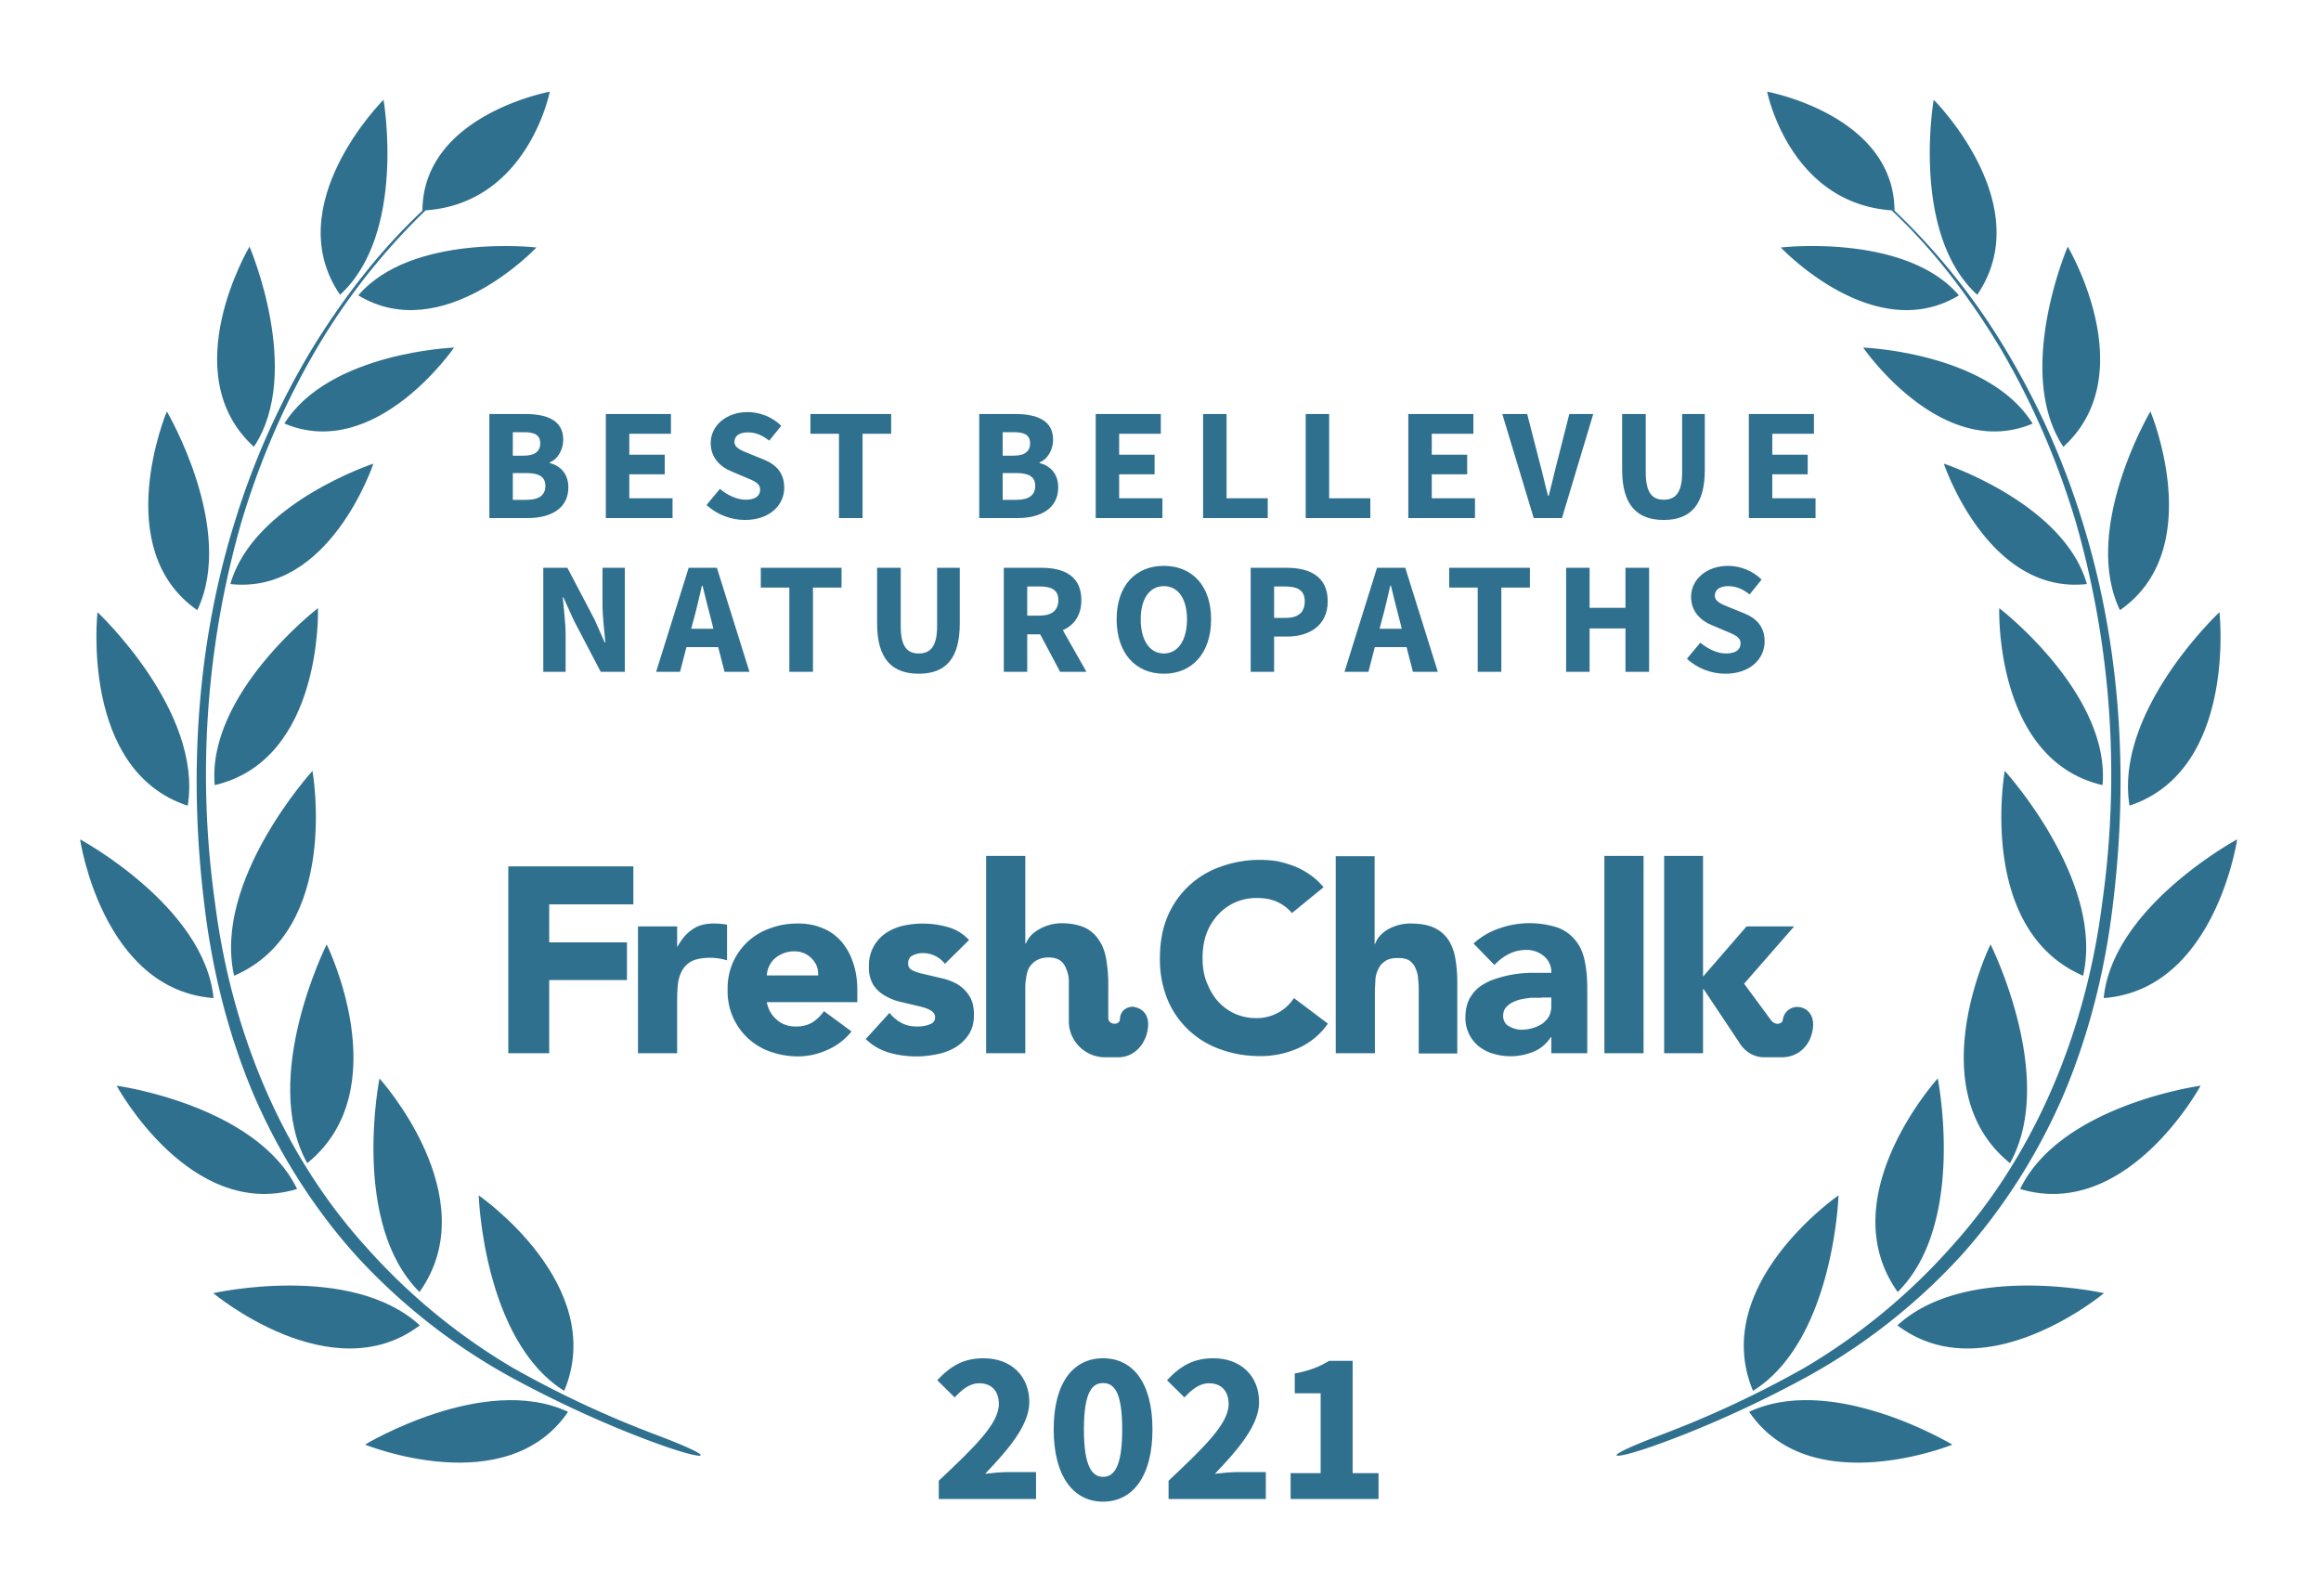 <svg xmlns="http://www.w3.org/2000/svg" width="800" height="550">
  <rect width="100%" height="100%" fill="none"/>
  <!-- <g fill="#30708f"> -->
  <g fill="#30708f">
    <path d="M572.1 494.7c-23 8.7-16.6 9 .5 2.7 17-6.2 35.2-14.6 51-23.3a208.3 208.3 0 0 0 52.4-41.4c14.9-16.6 27-35.9 35.7-56.4 8.6-20.7 14-42.6 16.6-64.8 5.4-44 2.7-89.4-10.6-131.9a267.8 267.8 0 0 0-27.3-60.6A227.5 227.5 0 0 0 653 72.6c-.2-33-43.9-41-43.9-41S616.7 70 652 72.5c14.7 13.8 26.9 30 37.3 47.2 11.2 19 20 39.4 26.3 60.6a315.9 315.9 0 0 1 9 130.8c-5.5 43.5-22.5 86-52 118.6a211.4 211.4 0 0 1-50.6 41.7 354.5 354.5 0 0 1-49.9 23.3z"/>
    <path d="M681.5 101.6c-23-21-15-67.2-15-67.2.1 0 36.2 36.2 15 67.2zM675.2 101.8c-29.2 17.7-61.4-16.5-61.4-16.5s43-5 61.4 16.5zM700.6 146c-31.4 13.2-58.4-26.2-58.4-26.2s43.1 1.6 58.4 26.2zM670 159.8s15.1 45.3 49.3 41.5c-7.9-27.9-49.3-41.5-49.3-41.5zM689.1 209.6s38.3 29.4 35.6 61c-37.4-8.7-35.6-61-35.6-61zM691 265.7s34.5 37.8 27 70.6c-36.8-15.9-27-70.6-27-70.6zM692.8 400.9c-31.4-25.4-6.7-75.4-6.7-75.4s23.1 46 6.7 75.4zM654.1 445.3c-23.3-32.7 13.8-73.6 13.8-73.6s10 50-13.8 73.6zM604.2 479.3C589 442.8 633.7 412 633.7 412s-1.6 50-29.5 67.4zM711.2 154c-17.1-25.7 1.5-69 1.5-69s26.1 43.8-1.5 69zM730.7 210.3c-13.4-28 10.5-68.5 10.5-68.5s19.9 47.4-10.5 68.5zM734 277.7C728.7 245 765 211 765 211s6.1 54.5-31.1 66.7zM725.1 344c3.1-31.6 46-54.7 46-54.7s-7.6 51.8-46 54.7zM758.5 374.2s-25.3 46.7-62.2 35.6c14-29 62.2-35.6 62.2-35.6zM725.2 445.7s-40.8 34.1-71.2 11.1c23.7-21.8 71.2-11.1 71.2-11.1zM673 497.9s-49 19.8-70.1-11.3c28.9-13.5 70 11.3 70 11.3zM226.6 494.7c23 8.7 16.7 9-.5 2.7-17-6.2-35.2-14.6-51-23.3a208.3 208.3 0 0 1-52.4-41.4c-14.9-16.6-27-35.9-35.7-56.4-8.6-20.7-14-42.6-16.6-64.8-5.4-44-2.7-89.4 10.6-131.9a267.8 267.8 0 0 1 27.3-60.6c10.5-16.9 22.8-32.8 37.3-46.4.2-33 43.9-41 43.9-41S182 70 146.7 72.5a224.4 224.4 0 0 0-37.3 47.2c-11.2 19-20 39.4-26.3 60.6a315.9 315.9 0 0 0-9 130.8c5.5 43.5 22.5 86 52 118.6a211.4 211.4 0 0 0 50.6 41.7 354.5 354.5 0 0 0 49.9 23.3z"/>
    <path d="M117.2 101.6c23-21 15-67.2 15-67.2-.1 0-36.2 36.2-15 67.2zM123.5 101.8c29.2 17.7 61.4-16.5 61.4-16.5s-43-5-61.4 16.5zM98.1 146c31.4 13.2 58.4-26.2 58.4-26.2S113.4 121.4 98 146zM128.7 159.8s-15 45.3-49.3 41.5c7.9-27.9 49.3-41.5 49.3-41.5zM109.6 209.6S71.3 239 74 270.6c37.4-8.7 35.6-61 35.6-61zM107.7 265.7s-34.5 37.8-27 70.6c36.8-15.9 27-70.6 27-70.6zM105.9 400.9c31.4-25.4 6.7-75.4 6.7-75.4s-23.1 46-6.7 75.4zM144.6 445.3c23.3-32.7-13.8-73.6-13.8-73.6s-10 50 13.8 73.6zM194.5 479.3C209.7 442.8 165 412 165 412s1.6 50 29.5 67.4zM87.5 154c17.1-25.7-1.5-69-1.5-69s-26.1 43.8 1.5 69zM68 210.3c13.4-28-10.5-68.5-10.5-68.5S37.6 189.2 68 210.3zM64.7 277.7C70 245 33.6 211 33.6 211s-6.1 54.5 31.1 66.7zM73.6 344c-3.1-31.6-46-54.7-46-54.7s7.6 51.8 46 54.7zM40.2 374.2s25.3 46.7 62.2 35.6c-14-29-62.2-35.6-62.2-35.6zM73.5 445.7s40.8 34.1 71.2 11.1C121 435 73.5 445.7 73.5 445.7zM125.8 497.9s48.8 19.8 70-11.3c-28.9-13.5-70 11.3-70 11.3z"/>
    <path d="M175.2 363h14.1v-25.2h26.8v-13h-26.8v-13.1h29v-13.1h-43.1zM445.3 314.7a14 14 0 0 0-5.2-3.9c-2-.9-4.3-1.3-7-1.3a17.8 17.8 0 0 0-13.3 5.8 20 20 0 0 0-4 6.6c-.9 2.6-1.3 5.3-1.3 8.3 0 3 .4 5.8 1.4 8.3 1 2.5 2.2 4.7 3.8 6.5a17.4 17.4 0 0 0 13 5.9A15.3 15.3 0 0 0 446 344l11.7 8.8a24.6 24.6 0 0 1-10.3 8.5 32 32 0 0 1-13 2.7c-5 0-9.6-.8-13.9-2.4a30.6 30.6 0 0 1-18.2-17.4 36.4 36.4 0 0 1-2.5-14c0-5.2.8-9.8 2.5-14a30.7 30.7 0 0 1 18.2-17.4 39.6 39.6 0 0 1 19.6-2c2 .4 4 1 5.9 1.7a26 26 0 0 1 5.4 2.9c1.8 1.2 3.4 2.7 4.8 4.4zM219.9 319.3h13.5v7h.1c1.5-2.7 3.2-4.7 5.2-6 2-1.4 4.4-2 7.4-2a26.8 26.8 0 0 1 4.5.4V331a20.4 20.4 0 0 0-5.7-.9c-2.6 0-4.7.4-6.1 1a8.2 8.2 0 0 0-3.5 3.1c-.8 1.3-1.3 2.8-1.6 4.6-.2 1.8-.3 3.8-.3 6V363h-13.5v-43.7zM293.5 355.5a21.5 21.5 0 0 1-8.2 6.3 24.6 24.6 0 0 1-10.3 2.3c-3.3 0-6.5-.6-9.4-1.6a21.9 21.9 0 0 1-14.8-21.3 21.7 21.7 0 0 1 14.8-21.3c3-1.1 6-1.6 9.4-1.6 3.2 0 6 .5 8.5 1.6 2.6 1 4.7 2.6 6.5 4.6a21 21 0 0 1 4 7.2c1 2.8 1.5 6 1.5 9.5v4.2h-31.2c.5 2.6 1.7 4.6 3.5 6.1 1.8 1.6 4 2.3 6.6 2.3 2.2 0 4-.5 5.6-1.4 1.5-1 2.9-2.3 4-3.9zM282 336.2c.1-2.3-.6-4.2-2.2-5.8a8 8 0 0 0-6-2.5 10.1 10.1 0 0 0-6.9 2.6 8.5 8.5 0 0 0-2.6 5.7zM325.7 332.2a9.6 9.6 0 0 0-7.8-3.7c-1.1 0-2.3.3-3.3.8-1.1.5-1.6 1.5-1.6 2.8 0 1 .5 1.9 1.6 2.4s2.6 1 4.2 1.3l5.5 1.3c2 .4 3.8 1.1 5.5 2 1.7 1 3.1 2.3 4.2 4 1.1 1.6 1.7 3.8 1.7 6.6s-.6 5.1-1.9 7a14.1 14.1 0 0 1-4.7 4.4 20 20 0 0 1-6.4 2.3 34.3 34.3 0 0 1-16.3-.6c-3.2-1-5.8-2.5-8-4.7l8.2-9c1.2 1.5 2.6 2.7 4.2 3.5 1.5.8 3.3 1.2 5.3 1.2 1.6 0 3-.2 4.2-.7 1.3-.4 2-1.2 2-2.4s-.6-2-1.8-2.6c-1-.6-2.5-1-4.2-1.4l-5.5-1.3c-2-.4-3.7-1.1-5.4-2-1.7-.9-3.2-2.2-4.3-3.8a11.6 11.6 0 0 1-1.6-6.6 13.3 13.3 0 0 1 5.7-11.3 18 18 0 0 1 5.9-2.6 31.6 31.6 0 0 1 15.5.4c2.9.8 5.4 2.3 7.4 4.5zM534.7 357.5h-.2c-1.5 2.3-3.5 4-6 5a20.6 20.6 0 0 1-13.7.7c-1.9-.5-3.5-1.4-5-2.5a12.5 12.5 0 0 1-4.7-10.1c0-2.5.5-4.6 1.4-6.4 1-1.7 2.2-3.2 3.8-4.3 1.6-1.1 3.4-2 5.4-2.6a40.1 40.1 0 0 1 13-2h6a7 7 0 0 0-2.6-5.8 9.2 9.2 0 0 0-6-2.1c-2.2 0-4.3.5-6 1.4-2 1-3.5 2.2-5 3.8l-7.2-7.4a25 25 0 0 1 8.8-5.2 31.5 31.5 0 0 1 20.2-.3c2.6 1 4.6 2.5 6.1 4.4 1.6 1.9 2.6 4.2 3.2 7 .6 2.8.9 6 .9 9.7V363h-12.4zm-3.3-13.6h-3.8c-1.6.2-3 .4-4.4.8-1.4.5-2.6 1-3.6 2-1 .8-1.5 2-1.5 3.4 0 1.6.7 2.9 2 3.6 1.4.8 2.9 1.2 4.4 1.2a13.4 13.4 0 0 0 7-2c1-.7 1.8-1.6 2.4-2.6.5-1 .8-2.2.8-3.6v-2.9h-3.3zM553 363v-68h13.5v68zM473.8 295v30.3h.2a8 8 0 0 1 1.5-2.6 12 12 0 0 1 2.6-2.2 15.4 15.4 0 0 1 8-2.2c3.5 0 6.2.5 8.3 1.5 2.1 1 3.8 2.5 5 4.4 1.1 1.8 1.9 4 2.3 6.6.4 2.5.6 5.2.6 8.1v24.2H489v-21.5c0-1.2 0-2.5-.2-3.9 0-1.3-.3-2.6-.8-3.7-.4-1.2-1.1-2-2-2.8-1-.7-2.3-1-4-1-1.8 0-3.2.2-4.3.9-1 .6-1.9 1.4-2.4 2.5-.6 1-1 2.2-1.2 3.6l-.2 4V363h-13.5v-67.9h13.5zM587 340.9h.2l12.2 18.3s2.7 5.2 8.7 5.2h6.1c5.7 0 10.1-4.2 10.7-10.3.5-4.7-2.5-6.8-4.8-7a5 5 0 0 0-5.6 4.4c-.2 1.5-2.6 2-4 .2l-9.3-12.6v-.1l17.2-19.7H602l-15 17.3V295h-13.4v68H587v-22.1zM391 347c-2.2-.2-4.9 1-5 4.4-.1 2-4 2-4-.6v-11.9c0-3-.3-5.7-.7-8.2-.4-2.5-1.2-4.7-2.4-6.5a11.9 11.9 0 0 0-4.8-4.4c-2.2-1-4.9-1.6-8.3-1.6a15.8 15.8 0 0 0-8 2.3 12 12 0 0 0-2.7 2.2c-.7.9-1.2 1.7-1.5 2.5h-.2V295h-13.5v68h13.5v-21.8c0-1.4 0-2.8.3-4.1.1-1.3.5-2.5 1-3.6.7-1 1.5-1.9 2.6-2.5 1-.6 2.4-1 4.2-1 1.7 0 3 .4 4 1.1.9.7 1.6 1.7 2 2.8.5 1.2.8 2.4.9 3.7V352c0 6.8 5.6 12.4 12.5 12.4h4.6c5.2 0 9.6-4.3 10.2-10.4.5-4.7-2.5-6.6-4.7-6.9z"/>
    <path d="M168.67 178.55L181.98 178.55C189.74 178.55 195.90 175.31 195.90 167.99C195.90 163.21 193.09 160.51 189.46 159.58L189.46 159.36C192.38 158.26 194.14 154.79 194.14 151.60C194.14 144.73 188.36 142.69 180.94 142.69L168.67 142.69ZM176.76 157.05L176.76 148.96L180.61 148.96C184.40 148.96 186.22 150.01 186.22 152.81C186.22 155.40 184.51 157.05 180.55 157.05ZM176.76 172.28L176.76 163.04L181.32 163.04C185.78 163.04 187.98 164.31 187.98 167.44C187.98 170.74 185.72 172.28 181.32 172.28ZM208.82 178.55L231.81 178.55L231.81 171.73L216.91 171.73L216.91 163.48L229.12 163.48L229.12 156.72L216.91 156.72L216.91 149.51L231.26 149.51L231.26 142.69L208.82 142.69ZM256.78 179.21C265.36 179.21 270.31 174.04 270.31 168.10C270.31 163.04 267.56 160.13 263.22 158.37L258.60 156.50C255.52 155.23 253.15 154.46 253.15 152.26C253.15 150.23 254.91 149.02 257.72 149.02C260.58 149.02 262.78 150.06 265.14 151.88L269.27 146.76C266.19 143.68 261.84 142.03 257.72 142.03C250.24 142.03 244.96 146.76 244.96 152.70C244.96 157.93 248.48 161.01 252.16 162.49L256.84 164.47C259.97 165.79 262.00 166.51 262.00 168.76C262.00 170.91 260.36 172.23 257 172.23C254.03 172.23 250.73 170.69 248.15 168.49L243.53 174.04C247.16 177.45 252.11 179.21 256.78 179.21ZM289.18 178.55L297.31 178.55L297.31 149.51L307.16 149.51L307.16 142.69L279.33 142.69L279.33 149.51L289.18 149.51ZM337.52 178.55L350.83 178.55C358.58 178.55 364.74 175.31 364.74 167.99C364.74 163.21 361.94 160.51 358.31 159.58L358.31 159.36C361.22 158.26 362.98 154.79 362.98 151.60C362.98 144.73 357.21 142.69 349.78 142.69L337.52 142.69ZM345.60 157.05L345.60 148.96L349.45 148.96C353.25 148.96 355.06 150.01 355.06 152.81C355.06 155.40 353.36 157.05 349.40 157.05ZM345.60 172.28L345.60 163.04L350.17 163.04C354.62 163.04 356.82 164.31 356.82 167.44C356.82 170.74 354.57 172.28 350.17 172.28ZM377.67 178.55L400.66 178.55L400.66 171.73L385.75 171.73L385.75 163.48L397.96 163.48L397.96 156.72L385.75 156.72L385.75 149.51L400.11 149.51L400.11 142.69L377.67 142.69ZM414.68 178.55L436.96 178.55L436.96 171.73L422.77 171.73L422.77 142.69L414.68 142.69ZM450.05 178.55L472.32 178.55L472.32 171.73L458.13 171.73L458.13 142.69L450.05 142.69ZM485.41 178.55L508.40 178.55L508.40 171.73L493.50 171.73L493.50 163.48L505.71 163.48L505.71 156.72L493.50 156.72L493.50 149.51L507.85 149.51L507.85 142.69L485.41 142.69ZM528.64 178.55L538.38 178.55L549.16 142.69L540.91 142.69L536.67 159.41C535.63 163.32 534.86 166.95 533.81 170.91L533.59 170.91C532.49 166.95 531.78 163.32 530.68 159.41L526.39 142.69L517.81 142.69ZM573.47 179.21C582.71 179.21 587.61 173.99 587.61 161.94L587.61 142.69L579.80 142.69L579.80 162.77C579.80 169.81 577.49 172.23 573.47 172.23C569.46 172.23 567.25 169.81 567.25 162.77L567.25 142.69L559.12 142.69L559.12 161.94C559.12 173.99 564.18 179.21 573.47 179.21ZM602.79 178.55L625.78 178.55L625.78 171.73L610.87 171.73L610.87 163.48L623.08 163.48L623.08 156.72L610.87 156.72L610.87 149.51L625.23 149.51L625.23 142.69L602.79 142.69Z"/>
<path d="M187.26 231.55L194.96 231.55L194.96 218.85C194.96 214.61 194.30 209.83 193.97 205.87L194.19 205.87L197.71 213.68L207.06 231.55L215.37 231.55L215.37 195.69L207.67 195.69L207.67 208.34C207.67 212.58 208.33 217.64 208.66 221.43L208.44 221.43L204.92 213.51L195.56 195.69L187.26 195.69ZM239.13 213.40C240.12 209.83 241.05 205.65 241.93 201.85L242.15 201.85C243.09 205.59 244.08 209.83 245.07 213.40L245.89 216.70L238.25 216.70ZM226.15 231.55L234.40 231.55L236.60 223.03L247.54 223.03L249.74 231.55L258.32 231.55L247.10 195.69L237.37 195.69ZM272.07 231.55L280.21 231.55L280.21 202.51L290.06 202.51L290.06 195.69L262.23 195.69L262.23 202.51L272.07 202.51ZM316.68 232.21C325.92 232.21 330.81 226.99 330.81 214.94L330.81 195.69L323 195.69L323 215.77C323 222.81 320.69 225.23 316.68 225.23C312.66 225.23 310.46 222.81 310.46 215.77L310.46 195.69L302.32 195.69L302.32 214.94C302.32 226.99 307.38 232.21 316.68 232.21ZM345.99 231.55L354.07 231.55L354.07 218.63L358.53 218.63L365.40 231.55L374.48 231.55L366.34 217.20C370.19 215.49 372.72 212.14 372.72 206.86C372.72 198.33 366.50 195.69 358.92 195.69L345.99 195.69ZM354.07 212.19L354.07 202.13L358.25 202.13C362.49 202.13 364.80 203.34 364.80 206.86C364.80 210.38 362.49 212.19 358.25 212.19ZM401.16 232.21C410.84 232.21 417.44 225.17 417.44 213.46C417.44 201.80 410.84 195.03 401.16 195.03C391.48 195.03 384.88 201.74 384.88 213.46C384.88 225.17 391.48 232.21 401.16 232.21ZM401.16 225.23C396.26 225.23 393.18 220.66 393.18 213.46C393.18 206.31 396.26 202.02 401.16 202.02C406.05 202.02 409.13 206.31 409.13 213.46C409.13 220.66 406.05 225.23 401.16 225.23ZM431.08 231.55L439.16 231.55L439.16 219.40L443.62 219.40C451.21 219.40 457.64 215.66 457.64 207.24C457.64 198.55 451.26 195.69 443.40 195.69L431.08 195.69ZM439.16 212.96L439.16 202.13L442.90 202.13C447.30 202.13 449.72 203.50 449.72 207.24C449.72 210.98 447.58 212.96 443.12 212.96ZM476.39 213.40C477.38 209.83 478.32 205.65 479.20 201.85L479.42 201.85C480.36 205.59 481.35 209.83 482.33 213.40L483.16 216.70L475.51 216.70ZM463.42 231.55L471.67 231.55L473.87 223.03L484.81 223.03L487.01 231.55L495.59 231.55L484.37 195.69L474.63 195.69ZM509.34 231.55L517.48 231.55L517.48 202.51L527.33 202.51L527.33 195.69L499.50 195.69L499.50 202.51L509.34 202.51ZM539.81 231.55L547.90 231.55L547.90 216.59L560.27 216.59L560.27 231.55L568.41 231.55L568.41 195.69L560.27 195.69L560.27 209.50L547.90 209.50L547.90 195.69L539.81 195.69ZM594.70 232.21C603.28 232.21 608.23 227.04 608.23 221.10C608.23 216.04 605.48 213.13 601.14 211.37L596.52 209.50C593.44 208.23 591.07 207.46 591.07 205.26C591.07 203.23 592.83 202.02 595.64 202.02C598.50 202.02 600.70 203.06 603.06 204.88L607.19 199.76C604.11 196.68 599.76 195.03 595.64 195.03C588.16 195.03 582.88 199.76 582.88 205.70C582.88 210.93 586.40 214.01 590.08 215.49L594.76 217.47C597.89 218.79 599.93 219.51 599.93 221.76C599.93 223.91 598.28 225.23 594.92 225.23C591.95 225.23 588.65 223.69 586.07 221.49L581.45 227.04C585.08 230.45 590.03 232.21 594.70 232.21Z"/>
<path d="M323.57 516.66L357.10 516.66L357.10 507.36L347.50 507.36C345.25 507.36 341.95 507.66 339.55 507.96C347.28 499.86 354.78 491.31 354.78 483.29C354.78 474.14 348.40 468.14 339.03 468.14C332.20 468.14 327.78 470.69 323.05 475.71L329.05 481.64C331.45 479.09 334.07 476.76 337.53 476.76C341.65 476.76 344.28 479.31 344.28 483.96C344.28 490.71 335.73 498.89 323.57 510.36ZM380.20 517.56C390.40 517.56 397.23 508.86 397.23 492.66C397.23 476.46 390.40 468.14 380.20 468.14C370.00 468.14 363.18 476.46 363.18 492.66C363.18 508.86 370.00 517.56 380.20 517.56ZM380.20 509.01C376.53 509.01 373.60 505.64 373.60 492.66C373.60 479.61 376.53 476.69 380.20 476.69C383.95 476.69 386.80 479.61 386.80 492.66C386.80 505.64 383.95 509.01 380.20 509.01ZM402.78 516.66L436.30 516.66L436.30 507.36L426.70 507.36C424.45 507.36 421.15 507.66 418.75 507.96C426.48 499.86 433.98 491.31 433.98 483.29C433.98 474.14 427.60 468.14 418.23 468.14C411.40 468.14 406.98 470.69 402.25 475.71L408.25 481.64C410.65 479.09 413.28 476.76 416.73 476.76C420.85 476.76 423.48 479.31 423.48 483.96C423.48 490.71 414.93 498.89 402.78 510.36ZM444.85 516.66L475.15 516.66L475.15 507.74L466.23 507.74L466.23 469.04L458.13 469.04C454.75 471.06 451.45 472.41 446.28 473.39L446.28 480.21L455.20 480.21L455.20 507.74L444.85 507.74Z"/>
  </g>
</svg>
